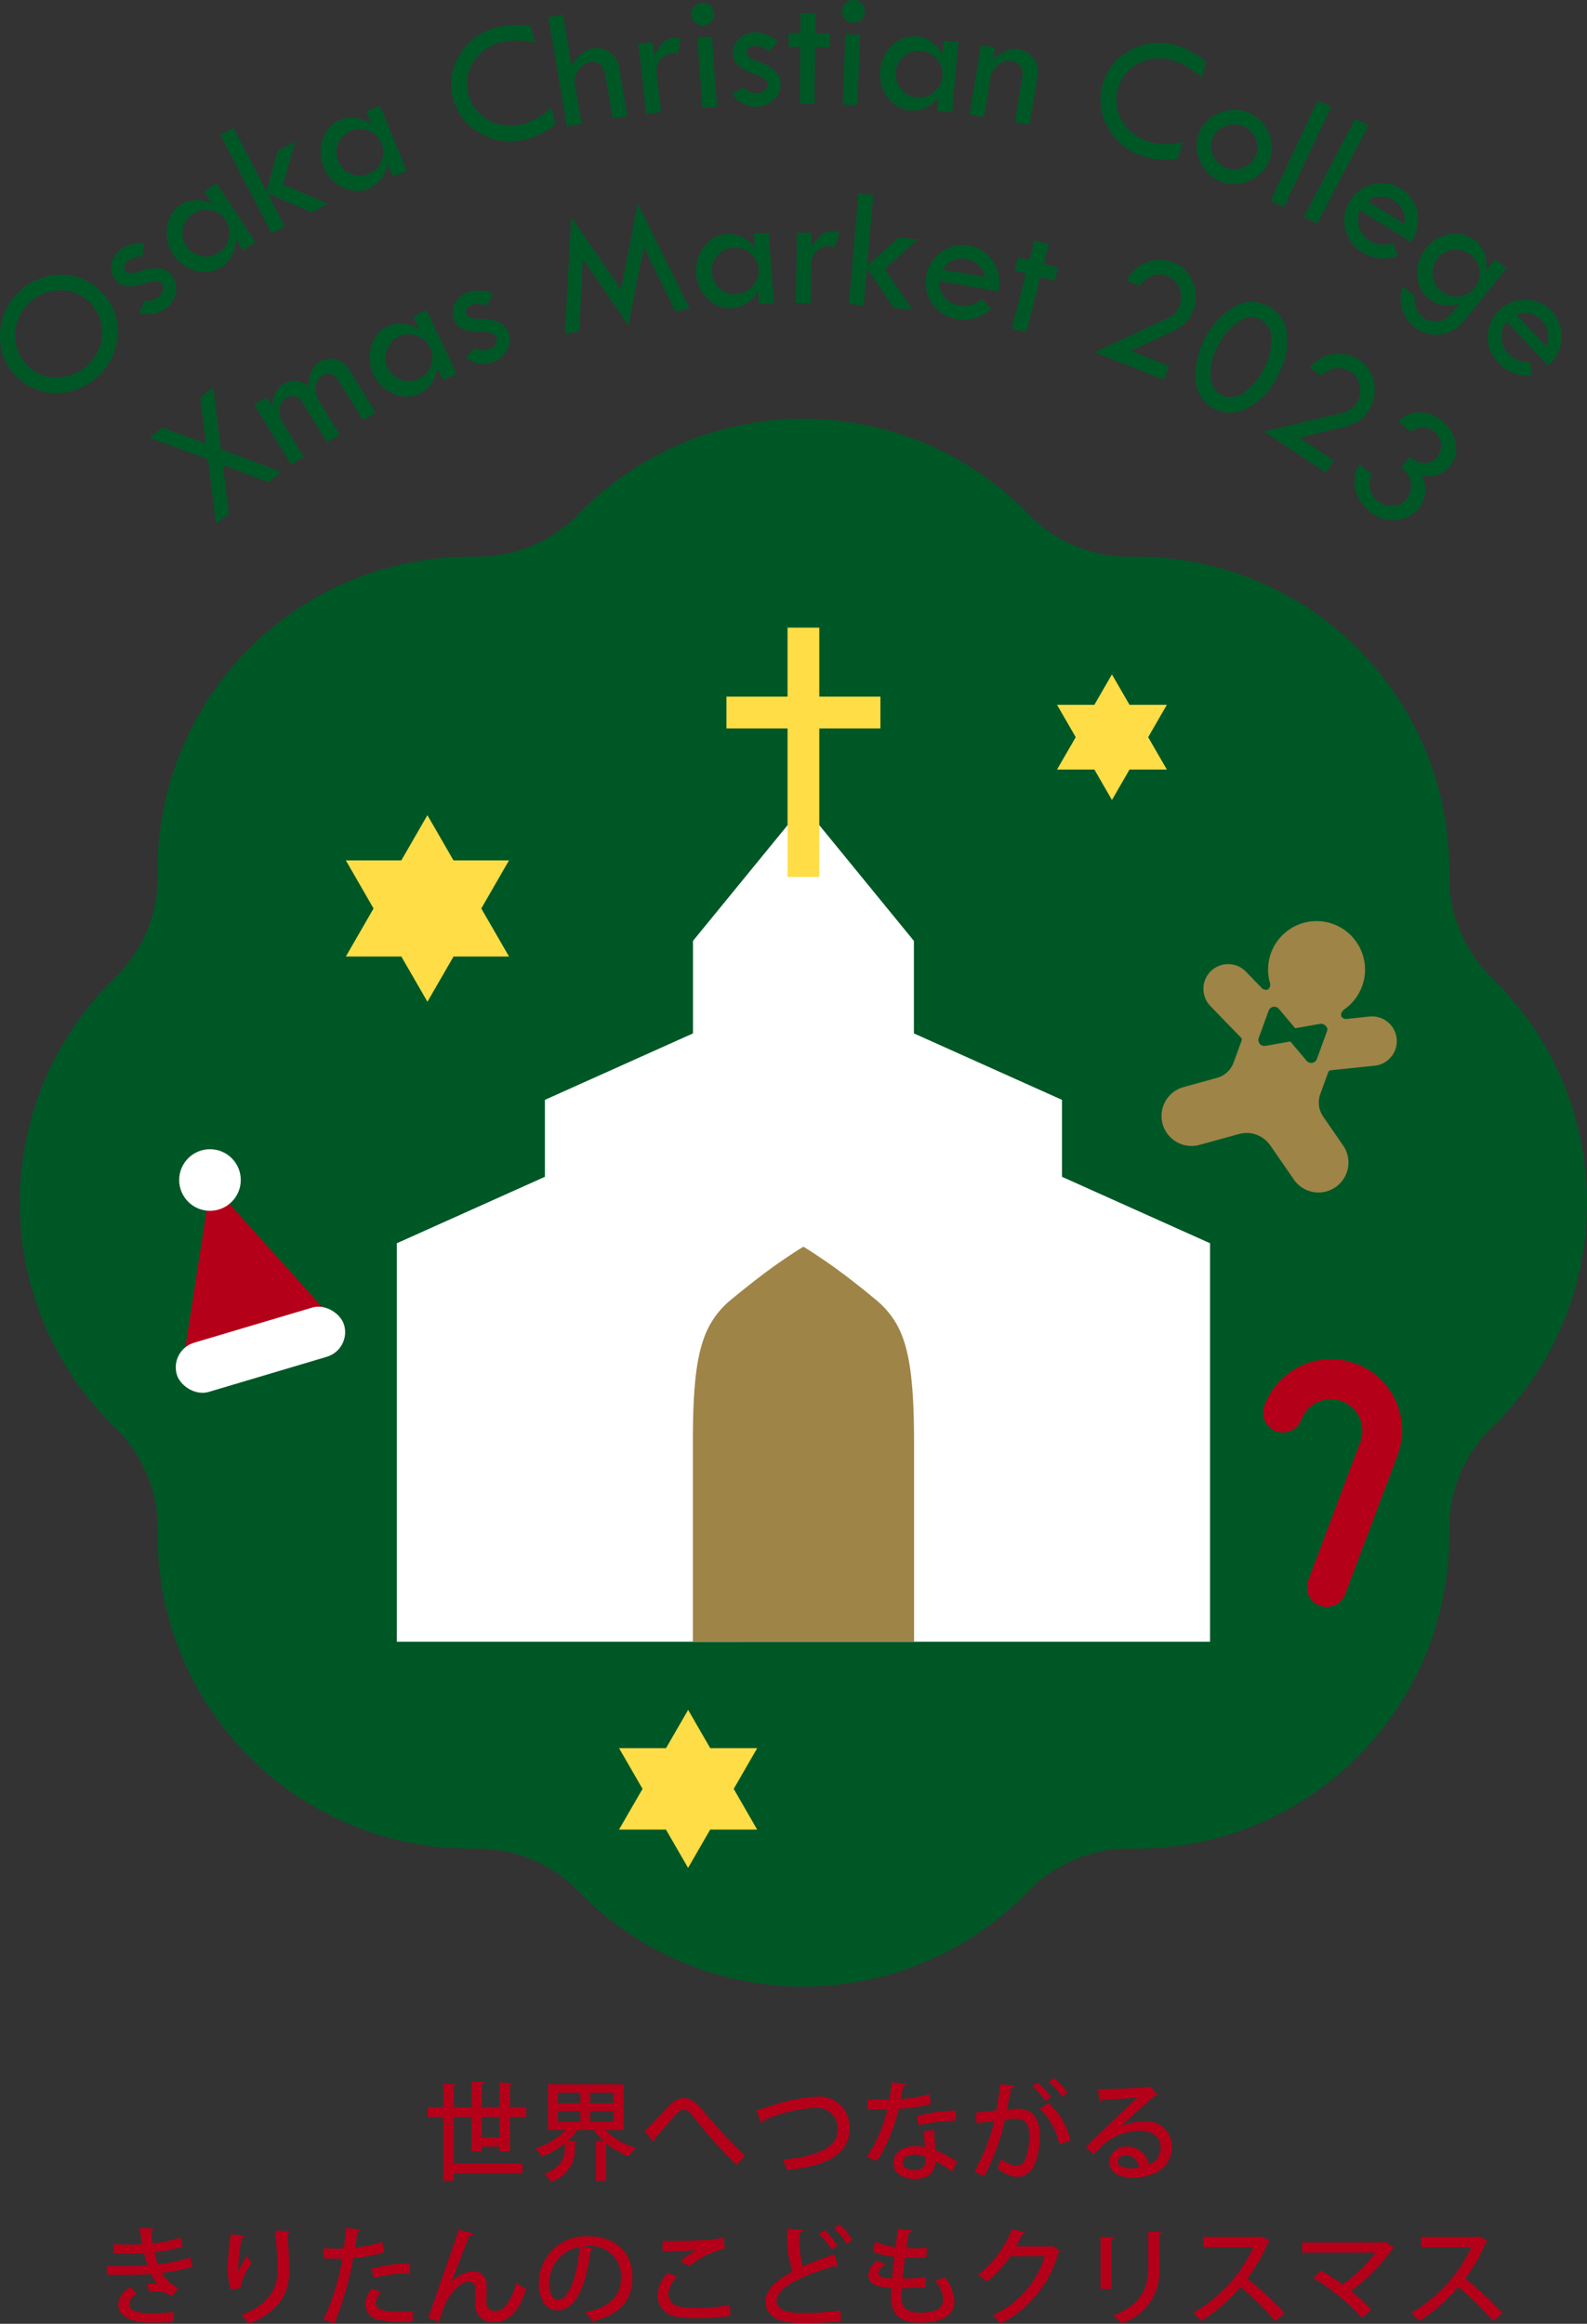 <svg xmlns="http://www.w3.org/2000/svg" width="131.768" height="192.891" viewBox="0 0 131.768 192.891">
  <rect x="0" y="0" width="131.768" height="192.891" fill="#333333" stroke="none"/>
  <g id="グループ_11690" data-name="グループ 11690" transform="translate(-160.985 -195.978)">
    <g id="グループ_11691" data-name="グループ 11691" transform="translate(162.635 230.748)">
      <g id="グループ_11690-2" data-name="グループ 11690">
        <path id="パス_38889" data-name="パス 38889" d="M163.032,304.174a25.93,25.93,0,0,1,7.9-18.667,11.628,11.628,0,0,0,3.542-8.551,26,26,0,0,1,26.4-26.4,11.632,11.632,0,0,0,8.551-3.542,26,26,0,0,1,37.333,0,11.632,11.632,0,0,0,8.551,3.542,26,26,0,0,1,26.4,26.4,11.629,11.629,0,0,0,3.542,8.551,26,26,0,0,1,0,37.334,11.626,11.626,0,0,0-3.542,8.551,26,26,0,0,1-26.4,26.4,11.627,11.627,0,0,0-8.551,3.543,26,26,0,0,1-37.334,0,11.625,11.625,0,0,0-8.551-3.542,26,26,0,0,1-26.4-26.4,11.626,11.626,0,0,0-3.543-8.551A25.933,25.933,0,0,1,163.032,304.174Z" transform="translate(-163.032 -239.115)" fill="#005726"/>
      </g>
    </g>
    <g id="グループ_11692" data-name="グループ 11692" transform="translate(169.877 368.478)">
      <path id="パス_38890" data-name="パス 38890" d="M211.852,416.124H211v-.39H209.52v.418h-.842v-2.874H207.2v3.84h5.712v.824H207.2v.621h-.86v-5.285h-1.321v-.816h1.321v-1.951l1.065.062c-.01.071-.063.123-.2.142v1.747h1.482v-2.146l1.055.053c-.009.08-.062.124-.213.151v1.943H211v-2.048l1.055.062c-.009.079-.062.123-.2.141v1.845h1.365v.816h-1.365Zm-2.332-1.17H211v-1.676H209.52Z" transform="translate(-178.416 -410.05)" fill="#b40019"/>
      <path id="パス_38891" data-name="パス 38891" d="M223.469,414.411h-1.534a5.769,5.769,0,0,0,2.537,1.49,3.266,3.266,0,0,0-.559.7A6.062,6.062,0,0,1,222,415.5v3.131h-.825v-3.343l.621.035a5.17,5.17,0,0,1-.8-.913h-1.339a6.244,6.244,0,0,1-.808.887l.763.045c-.009.07-.062.123-.2.141v.408a2.81,2.81,0,0,1-1.978,2.82,2.614,2.614,0,0,0-.55-.629c1.544-.621,1.7-1.534,1.7-2.217v-.346a6.843,6.843,0,0,1-1.9,1.108,3.393,3.393,0,0,0-.559-.674,6.343,6.343,0,0,0,2.545-1.543h-1.49v-3.787h6.278Zm-5.462-3.086v.869h1.862v-.869Zm0,1.517v.878h1.862v-.878Zm4.611-.648v-.869h-1.924v.869Zm0,1.526v-.878h-1.924v.878Z" transform="translate(-180.573 -410.11)" fill="#b40019"/>
      <path id="パス_38892" data-name="パス 38892" d="M228.238,415.4a.34.34,0,0,1-.115.284l-.745-.9c.452-.426,1.4-1.428,1.845-1.906.611-.648.975-.833,1.436-.833.585,0,.975.318,1.676,1.17a41.913,41.913,0,0,0,3.387,3.591l-.683.79a34.3,34.3,0,0,1-3.139-3.423c-.665-.825-.914-1.179-1.26-1.179-.3,0-.567.293-1.091.9Z" transform="translate(-182.754 -410.385)" fill="#b40019"/>
      <path id="パス_38893" data-name="パス 38893" d="M238.906,412.993c.231-.045.523-.124.966-.257a14.761,14.761,0,0,1,3.929-.825,2.513,2.513,0,0,1,2.829,2.652c0,2.225-2.084,3.121-5.205,3.422a3.716,3.716,0,0,0-.355-.859c2.8-.249,4.585-.976,4.585-2.51a1.743,1.743,0,0,0-1.951-1.8,13.192,13.192,0,0,0-4.248,1.065.263.263,0,0,1-.168.222Z" transform="translate(-184.99 -410.359)" fill="#b40019"/>
      <path id="パス_38894" data-name="パス 38894" d="M253.559,410.541a.284.284,0,0,1-.266.177c-.053.347-.143.79-.214,1.091a10.922,10.922,0,0,0,2.395-.418l.115.843a18.093,18.093,0,0,1-2.669.4,14.25,14.25,0,0,1-1.783,4.3l-.869-.319a11.534,11.534,0,0,0,1.711-3.963c-.186.008-.417.008-.612.008h-1.037v-.807h1.02c.275,0,.55,0,.78-.008.089-.435.16-.932.213-1.419Zm2.314,3.831c.009.621.044,1.117.089,1.676a10.171,10.171,0,0,1,1.809.958l-.426.816a8.2,8.2,0,0,0-1.383-.842c0,.487-.2,1.463-1.729,1.463-.967-.01-1.756-.47-1.747-1.365s.912-1.374,1.764-1.374a3.685,3.685,0,0,1,.843.114c-.035-.5-.062-1-.062-1.348Zm-.727,2.235a2.508,2.508,0,0,0-.913-.178c-.479,0-.985.2-.985.648,0,.408.409.63,1,.63.5,0,.9-.222.9-.772Zm2.536-3.007a14.03,14.03,0,0,0-3.1.39l-.133-.771a13.452,13.452,0,0,1,3.192-.452Z" transform="translate(-187.194 -410.072)" fill="#b40019"/>
      <path id="パス_38895" data-name="パス 38895" d="M264.7,410.624c-.027.125-.133.168-.293.177-.1.461-.239,1.268-.347,1.792.32-.035.657-.062.861-.062,1.41-.009,1.862.949,1.862,2.305a7.321,7.321,0,0,1-.266,1.871c-.275.994-.86,1.482-1.649,1.482a2.769,2.769,0,0,1-1.6-.754,3.566,3.566,0,0,0,.31-.754,2.258,2.258,0,0,0,1.278.594c.426,0,.674-.31.833-.842a7.01,7.01,0,0,0,.231-1.631c-.009-.94-.31-1.454-1.064-1.445a7.12,7.12,0,0,0-.958.071,18.4,18.4,0,0,1-1.729,4.7l-.816-.39a15.308,15.308,0,0,0,1.65-4.212l-1.464.2-.071-.869,1.7-.187c.123-.646.248-1.427.337-2.189Zm2.554,1.269a5.14,5.14,0,0,0-1.091-1.241l.417-.3a5.158,5.158,0,0,1,1.126,1.223Zm1.153,3.6a5.581,5.581,0,0,0-1.623-2.961l.727-.47a5.938,5.938,0,0,1,1.818,3.112Zm.221-3.964a5.151,5.151,0,0,0-1.1-1.232l.426-.31a5.558,5.558,0,0,1,1.126,1.233Z" transform="translate(-189.342 -409.986)" fill="#b40019"/>
      <path id="パス_38896" data-name="パス 38896" d="M275.742,414.144a5.017,5.017,0,0,1,1.943-.409,2.079,2.079,0,0,1,2.288,2.164c0,1.6-1.4,2.509-3.255,2.509-1.153,0-1.951-.5-1.951-1.339a1.41,1.41,0,0,1,1.516-1.241,1.814,1.814,0,0,1,1.792,1.49,1.474,1.474,0,0,0,.975-1.4c0-.86-.665-1.41-1.667-1.41a4.748,4.748,0,0,0-3.086,1.136c-.23.221-.585.584-.816.842l-.63-.622c.7-.727,3.086-3,4.283-4.106-.47.062-2.129.142-2.98.178a.285.285,0,0,1-.2.142l-.089-1.02c1.17,0,3.565-.088,4.177-.185l.133-.071.612.745a.54.54,0,0,1-.248.1c-.541.416-2.084,1.844-2.8,2.492Zm.842,3.493a4.02,4.02,0,0,0,.666-.071,1.122,1.122,0,0,0-1.047-1.029c-.372,0-.709.2-.709.532C275.494,417.523,276.107,417.637,276.585,417.637Z" transform="translate(-191.574 -410.144)" fill="#b40019"/>
      <path id="パス_38897" data-name="パス 38897" d="M179.11,428.639a12.833,12.833,0,0,1-2.572.505,3.137,3.137,0,0,0,1.375,1.241l-.48.7a2.5,2.5,0,0,0-1.481-.39,3.487,3.487,0,0,0-.426.027l-.2-.665c.1-.009.2-.009.319-.009a5.472,5.472,0,0,1,.576.027,3.384,3.384,0,0,1-.585-.833c-.638.044-1.348.071-1.9.071-.479,0-1.161,0-1.721-.018l-.008-.745c.505.018,1.2.018,1.7.018.488,0,1.135-.018,1.667-.053-.08-.248-.213-.674-.293-1.011-.284.026-.78.044-1.694.044-.292,0-.576-.009-.825-.019v-.762c.372.017.763.026,1.1.026.426,0,.94,0,1.277-.026-.08-.39-.16-.869-.222-1.33l1.179.027c0,.1-.089.168-.239.2.035.328.08.7.142,1.028a9.812,9.812,0,0,0,2.305-.479l.186.763a11.382,11.382,0,0,1-2.332.452,10.451,10.451,0,0,0,.275,1.011,12.577,12.577,0,0,0,2.7-.576Zm-3.592,4.638c-1.472-.018-2.572-.506-2.572-1.517a1.847,1.847,0,0,1,1-1.419l.576.55a1.112,1.112,0,0,0-.683.833c-.009.532.674.763,1.667.771.647,0,1.472-.035,2.057-.088l-.035.816c-.4.027-.931.053-1.667.053Z" transform="translate(-172.016 -412.983)" fill="#b40019"/>
      <path id="パス_38898" data-name="パス 38898" d="M184.685,430.586a6.855,6.855,0,0,1-.239-1.8,16.523,16.523,0,0,1,.275-2.811l1.144.168c-.027.116-.133.143-.239.16a12.756,12.756,0,0,0-.31,2.466,2.8,2.8,0,0,0,.018.31,12.248,12.248,0,0,1,.683-1.286,4.627,4.627,0,0,0,.426.559,5.077,5.077,0,0,0-.9,1.853,1.226,1.226,0,0,0,.027.239Zm4.939-4.843c-.009.107-.08.169-.231.2.072.736.152,1.968.152,3.041,0,1.72-.586,3.3-3.335,4.434a5.829,5.829,0,0,0-.63-.71c2.43-.931,3.006-2.376,3.006-3.706a31.929,31.929,0,0,0-.213-3.317Z" transform="translate(-174.427 -413.032)" fill="#b40019"/>
      <path id="パス_38899" data-name="パス 38899" d="M199.347,427.431a11.312,11.312,0,0,1-2.571.47,25.018,25.018,0,0,1-1.57,5.435l-.9-.318a18.616,18.616,0,0,0,1.561-5.072c-.133.009-.276.009-.4.009-.426,0-.834,0-1.145-.009l-.009-.842c.285.017.745.017,1.171.017.159,0,.327,0,.505-.008.07-.533.142-1.153.2-1.685l1.2.114a.3.3,0,0,1-.257.2c-.053.354-.124.833-.2,1.294a9.339,9.339,0,0,0,2.252-.47Zm2.35,5.755c-.267.017-.551.027-.842.027a9.118,9.118,0,0,1-2-.187,1.275,1.275,0,0,1-1.073-1.276,2.092,2.092,0,0,1,.559-1.3l.745.293a1.4,1.4,0,0,0-.434.877c0,.621.665.737,2.013.737a10.3,10.3,0,0,0,1.056-.044Zm-3.4-4.372a10.914,10.914,0,0,1,3.193-.443v.842a10.179,10.179,0,0,0-3,.355Z" transform="translate(-176.338 -412.981)" fill="#b40019"/>
      <path id="パス_38900" data-name="パス 38900" d="M205.092,432.936c.6-1.738,1.712-4.939,2.022-5.817.186-.5.434-1.268.5-1.515l1.259.3c-.044.124-.168.185-.364.2-.426,1.019-1.153,2.97-1.481,3.848h.009a2.653,2.653,0,0,1,1.773-.9c.745,0,1.145.505,1.145,1.312,0,.142-.036.993-.036,1.135,0,.567.275.852.737.852.736,0,1.348-.843,1.747-2.333a6.487,6.487,0,0,0,.825.488c-.523,1.7-1.365,2.758-2.608,2.758a1.45,1.45,0,0,1-1.631-1.481c0-.347.009-.71.027-1.02v-.114c0-.5-.168-.754-.488-.754-.913,0-1.853,1.348-2.092,2.022-.115.327-.293.833-.443,1.3Z" transform="translate(-178.431 -413.015)" fill="#b40019"/>
      <path id="パス_38901" data-name="パス 38901" d="M221.02,427.309a.238.238,0,0,1-.239.141c-.346,2.909-1.25,4.975-2.74,4.975-.861,0-1.552-.788-1.552-2.243a3.906,3.906,0,0,1,4.026-3.919c2.546,0,3.742,1.552,3.742,3.378,0,2.1-1.143,3.148-3.334,3.688a5.84,5.84,0,0,0-.559-.753c2.03-.4,2.953-1.374,2.953-2.909a2.52,2.52,0,0,0-2.811-2.581c-.124,0-.239.01-.364.019Zm-1.135-.151a3.03,3.03,0,0,0-2.537,3c0,.843.31,1.392.719,1.392C219.025,431.547,219.7,429.411,219.885,427.159Z" transform="translate(-180.642 -413.143)" fill="#b40019"/>
      <path id="パス_38902" data-name="パス 38902" d="M234.778,432.9a18.084,18.084,0,0,1-2.7.185,9.921,9.921,0,0,1-1.782-.114,1.776,1.776,0,0,1-1.578-1.756,2.827,2.827,0,0,1,.86-1.88l.754.355a2.11,2.11,0,0,0-.718,1.392,1.1,1.1,0,0,0,1,1.064,7.521,7.521,0,0,0,1.357.1,14.479,14.479,0,0,0,2.731-.249Zm-4.168-4.54a10.22,10.22,0,0,1,1.339-.905v-.009a26.151,26.151,0,0,1-2.811.1c0-.221,0-.656-.018-.86.842.019,2.669-.017,3.467-.071a12.616,12.616,0,0,0,1.632-.2l.08.914a7.014,7.014,0,0,0-2.944,1.445Z" transform="translate(-183.014 -413.171)" fill="#b40019"/>
      <path id="パス_38903" data-name="パス 38903" d="M245.863,428.554a.231.231,0,0,1-.081.01.414.414,0,0,1-.2-.053c-2.651.745-4.833,1.791-4.823,2.864.008.754.825,1.029,2.172,1.029a21.024,21.024,0,0,0,3.112-.223l.08.9a25.878,25.878,0,0,1-3.227.168c-1.72,0-3.033-.417-3.051-1.818-.008-.949.887-1.756,2.244-2.474a8.179,8.179,0,0,1-.408-3.556l1.286.106c-.018.115-.1.2-.284.213a8.169,8.169,0,0,0,.239,2.829c.789-.355,1.693-.692,2.633-1.011Zm-1.136-3.032a5.678,5.678,0,0,1,1.073,1.285l-.479.337a5.293,5.293,0,0,0-1.046-1.285Zm1.241-.471a4.962,4.962,0,0,1,1.065,1.278l-.452.337a5.761,5.761,0,0,0-1.037-1.277Z" transform="translate(-185.171 -412.908)" fill="#b40019"/>
      <path id="パス_38904" data-name="パス 38904" d="M255.19,430.327a18.5,18.5,0,0,1-1.978.106,5.322,5.322,0,0,0-.044.657c0,1.161.692,1.374,1.6,1.374a4.245,4.245,0,0,0,1.117-.152.936.936,0,0,0,.762-.957,2.593,2.593,0,0,0-.673-1.544c.23-.071.6-.2.807-.293a3.526,3.526,0,0,1,.8,1.986c0,1.783-2.315,1.783-2.829,1.783-1.312,0-2.447-.338-2.447-2.234,0-.2.018-.426.035-.657-.647-.027-1.9-.089-1.9-1.082a1.6,1.6,0,0,1,.746-1.179l.665.328c-.355.222-.577.5-.577.718,0,.4.586.417,1.127.434.053-.541.115-1.162.2-1.791a5.683,5.683,0,0,1-1.792-.443l.2-.817a5.486,5.486,0,0,0,1.685.453c.062-.524.133-1.065.177-1.517l1.224.143c-.018.106-.133.177-.3.194-.062.347-.133.8-.2,1.251.239.017.514.027.789.027.31,0,.63-.01.9-.035l-.035.816c-.257.018-.567.027-.878.027s-.621-.009-.9-.027c-.071.594-.142,1.2-.2,1.747a15.816,15.816,0,0,0,1.906-.133Z" transform="translate(-187.228 -412.996)" fill="#b40019"/>
      <path id="パス_38905" data-name="パス 38905" d="M268.562,427.317a.449.449,0,0,1-.16.151,9.272,9.272,0,0,1-4.814,5.906,3.33,3.33,0,0,0-.647-.683,7.86,7.86,0,0,0,4.327-4.9h-2.873a9.219,9.219,0,0,1-1.934,2.11,4.313,4.313,0,0,0-.718-.567,8.991,8.991,0,0,0,2.811-3.8l1.127.284c-.027.089-.142.133-.266.133-.16.355-.346.692-.523,1.012h2.82l.133-.054Z" transform="translate(-189.419 -413)" fill="#b40019"/>
      <path id="パス_38906" data-name="パス 38906" d="M274.349,430.541v-4.328l1.135.063c-.009.079-.089.15-.239.169v4.1Zm5.108-4.7c-.01.089-.081.151-.231.168V428.8a4.486,4.486,0,0,1-3.148,4.6,5.126,5.126,0,0,0-.665-.655c2.394-.9,2.9-2.395,2.9-3.946v-3.024Z" transform="translate(-191.864 -413.049)" fill="#b40019"/>
      <path id="パス_38907" data-name="パス 38907" d="M290.257,426.664a.26.26,0,0,1-.151.123,13.772,13.772,0,0,1-1.711,2.989,33.732,33.732,0,0,1,3.1,2.865l-.78.674a27.229,27.229,0,0,0-2.89-2.846,14.085,14.085,0,0,1-3.273,2.846,5.154,5.154,0,0,0-.646-.684,12.127,12.127,0,0,0,4.993-5.462h-4.168v-.842h4.656l.16-.054Z" transform="translate(-193.718 -413.145)" fill="#b40019"/>
      <path id="パス_38908" data-name="パス 38908" d="M302.758,427.347a.237.237,0,0,1-.16.124,15.759,15.759,0,0,1-3.423,3.441,16.273,16.273,0,0,1,1.685,1.569l-.771.674a18.153,18.153,0,0,0-4.026-3.3l.613-.638a17.349,17.349,0,0,1,1.8,1.179,12.8,12.8,0,0,0,2.731-2.66h-6.1v-.843h6.784l.134-.071Z" transform="translate(-195.89 -413.252)" fill="#b40019"/>
      <path id="パス_38909" data-name="パス 38909" d="M312.7,426.664a.262.262,0,0,1-.151.123,13.772,13.772,0,0,1-1.711,2.989,33.728,33.728,0,0,1,3.1,2.865l-.78.674a27.162,27.162,0,0,0-2.891-2.846A14.075,14.075,0,0,1,307,433.315a5.214,5.214,0,0,0-.647-.684,12.127,12.127,0,0,0,4.993-5.462h-4.168v-.842h4.655l.16-.054Z" transform="translate(-198.071 -413.145)" fill="#b40019"/>
    </g>
    <g id="グループ_11693" data-name="グループ 11693" transform="translate(160.985 195.978)">
      <path id="パス_38910" data-name="パス 38910" d="M162.511,232.868a4.447,4.447,0,0,1-1.523-3.327,4.965,4.965,0,0,1,1.311-3.573,4.842,4.842,0,0,1,3.361-1.666,4.476,4.476,0,0,1,3.464,1.128,4.651,4.651,0,0,1,1.627,3.375,5.1,5.1,0,0,1-4.7,5.268A4.648,4.648,0,0,1,162.511,232.868Zm5.786-6.422a3.336,3.336,0,0,0-2.6-.867,3.7,3.7,0,0,0-2.525,1.3,3.538,3.538,0,0,0-.925,2.605,3.366,3.366,0,0,0,1.159,2.457,3.293,3.293,0,0,0,2.6.845,3.791,3.791,0,0,0,2.547-1.324,3.472,3.472,0,0,0,.893-2.576A3.369,3.369,0,0,0,168.3,226.446Z" transform="translate(-160.985 -201.468)" fill="#005726"/>
      <path id="パス_38911" data-name="パス 38911" d="M175.2,221.036l-.175,1.081a4.393,4.393,0,0,0-.645.086,1.223,1.223,0,0,0-.5.262q-.578.478-.227.9.253.307,1.225-.012a3.776,3.776,0,0,1,1.579-.24,1.522,1.522,0,0,1,1.007.563,1.685,1.685,0,0,1,.353,1.374,2.041,2.041,0,0,1-.744,1.325,2.388,2.388,0,0,1-2.3.409l.451-.979a1.523,1.523,0,0,0,1.135-.293,1.111,1.111,0,0,0,.384-.588.6.6,0,0,0-.088-.557q-.31-.377-1.336-.038a4,4,0,0,1-1.577.276,1.365,1.365,0,0,1-.926-.516,1.55,1.55,0,0,1-.349-1.286,2,2,0,0,1,.754-1.25A3.038,3.038,0,0,1,175.2,221.036Z" transform="translate(-163.209 -200.838)" fill="#005726"/>
      <path id="パス_38912" data-name="パス 38912" d="M181.279,215.552l1.028-.68,3.223,4.875-1.028.68-.641-.969a2.64,2.64,0,0,1-1.13,2.335,2.563,2.563,0,0,1-2.146.332,3.17,3.17,0,0,1-1.9-1.386,3.1,3.1,0,0,1-.494-2.242,2.531,2.531,0,0,1,1.111-1.835,2.462,2.462,0,0,1,1.294-.405,2.675,2.675,0,0,1,1.337.288Zm1.763,2.359a1.862,1.862,0,0,0-1.236-.827,1.935,1.935,0,0,0-2.287,1.508,1.8,1.8,0,0,0,.249,1.432,1.94,1.94,0,0,0,1.251.862,1.855,1.855,0,0,0,1.469-.275,1.967,1.967,0,0,0,.553-2.7Z" transform="translate(-164.316 -199.643)" fill="#005726"/>
      <path id="パス_38913" data-name="パス 38913" d="M183.688,209.743l1.093-.57,2.735,5.246.956-3.391,1.414-.737-.987,3.559,3.714,1.61-1.352.705-3.657-1.577,1.429,2.739-1.094.57Z" transform="translate(-165.389 -198.537)" fill="#005726"/>
      <path id="パス_38914" data-name="パス 38914" d="M197.808,207.336l1.141-.467,2.213,5.409-1.141.467-.44-1.075a2.639,2.639,0,0,1-1.564,2.071,2.562,2.562,0,0,1-2.169-.092,3.172,3.172,0,0,1-1.592-1.73,3.1,3.1,0,0,1-.048-2.3,2.532,2.532,0,0,1,1.446-1.583,2.463,2.463,0,0,1,1.349-.146,2.668,2.668,0,0,1,1.256.542Zm1.27,2.657a1.864,1.864,0,0,0-1.051-1.052,1.937,1.937,0,0,0-2.537,1.034,1.8,1.8,0,0,0-.034,1.453,1.938,1.938,0,0,0,1.059,1.09,1.852,1.852,0,0,0,1.494.016,1.966,1.966,0,0,0,1.069-2.541Z" transform="translate(-167.391 -198.09)" fill="#005726"/>
      <path id="パス_38915" data-name="パス 38915" d="M214.073,198.655l.341,1.353a6.156,6.156,0,0,0-2.778-.036,3.713,3.713,0,0,0-2.321,1.632,3.426,3.426,0,0,0,1.25,4.852,3.934,3.934,0,0,0,2.923.3,5.23,5.23,0,0,0,2.288-1.359l.345,1.367a5.588,5.588,0,0,1-2.417,1.282,5.011,5.011,0,0,1-3.824-.5A4.565,4.565,0,0,1,207.6,204.6a4.5,4.5,0,0,1,.595-3.625,4.908,4.908,0,0,1,3.073-2.222A7.073,7.073,0,0,1,214.073,198.655Z" transform="translate(-169.998 -196.479)" fill="#005726"/>
      <path id="パス_38916" data-name="パス 38916" d="M217.463,197.7l1.216-.207.725,4.246a4.16,4.16,0,0,1,.8-1,2.068,2.068,0,0,1,1.02-.444,1.718,1.718,0,0,1,1.363.346,1.912,1.912,0,0,1,.763,1.253l.686,4.016-1.215.207-.626-3.673a1.333,1.333,0,0,0-.426-.826.916.916,0,0,0-.785-.2,1.5,1.5,0,0,0-1.037.687,1.721,1.721,0,0,0-.26,1.281l.542,3.177-1.216.207Z" transform="translate(-171.94 -196.272)" fill="#005726"/>
      <path id="パス_38917" data-name="パス 38917" d="M227.936,200.233l.136,1.2a3.771,3.771,0,0,1,.681-1.129,1.565,1.565,0,0,1,.981-.436,2.3,2.3,0,0,1,.516.027l-.234,1.268a3.045,3.045,0,0,0-.472-.018,1.393,1.393,0,0,0-.989.551,1.5,1.5,0,0,0-.3,1.128l.367,3.217-1.225.139-.661-5.807Z" transform="translate(-173.739 -196.73)" fill="#005726"/>
      <path id="パス_38918" data-name="パス 38918" d="M232.2,197.283a.9.9,0,0,1,.233-.682.926.926,0,0,1,.65-.329.942.942,0,0,1,.14,1.879.933.933,0,0,1-.692-.225A.894.894,0,0,1,232.2,197.283Zm.489,1.889,1.215-.091.436,5.829-1.215.091Z" transform="translate(-174.797 -196.034)" fill="#005726"/>
      <path id="パス_38919" data-name="パス 38919" d="M240.234,200.108l-.795.752a4.186,4.186,0,0,0-.565-.323,1.233,1.233,0,0,0-.556-.1q-.75.028-.729.58c.009.264.336.509.979.734a3.79,3.79,0,0,1,1.4.769,1.516,1.516,0,0,1,.456,1.06,1.686,1.686,0,0,1-.554,1.3,2.038,2.038,0,0,1-1.4.6,2.385,2.385,0,0,1-2.074-1.072l.953-.5a1.521,1.521,0,0,0,1.079.456,1.11,1.11,0,0,0,.663-.233.6.6,0,0,0,.268-.5q-.018-.488-1.037-.842a4.014,4.014,0,0,1-1.42-.739,1.369,1.369,0,0,1-.422-.973,1.557,1.557,0,0,1,.5-1.234,2.009,2.009,0,0,1,1.36-.535A3.048,3.048,0,0,1,240.234,200.108Z" transform="translate(-175.613 -196.626)" fill="#005726"/>
      <path id="パス_38920" data-name="パス 38920" d="M243.219,197.316l1.233.013-.019,1.7,1.219.014-.012,1.126-1.218-.013-.051,4.718-1.232-.013.05-4.718-.97-.01.012-1.141.97.01Z" transform="translate(-176.741 -196.237)" fill="#005726"/>
      <path id="パス_38921" data-name="パス 38921" d="M247.725,196.884a.9.9,0,0,1,.308-.651.924.924,0,0,1,.684-.254.9.9,0,0,1,.65.3.94.94,0,0,1-.721,1.579.932.932,0,0,1-.663-.3A.9.9,0,0,1,247.725,196.884Zm.275,1.932,1.218.045L249,204.7l-1.218-.045Z" transform="translate(-177.809 -195.978)" fill="#005726"/>
      <path id="パス_38922" data-name="パス 38922" d="M256.92,200.094l1.227.112-.53,5.82-1.227-.112.106-1.157a2.641,2.641,0,0,1-2.343,1.116,2.565,2.565,0,0,1-1.883-1.082,3.172,3.172,0,0,1-.614-2.268,3.1,3.1,0,0,1,1.016-2.059,2.533,2.533,0,0,1,2.013-.738,2.467,2.467,0,0,1,1.264.492,2.668,2.668,0,0,1,.863,1.061Zm-.1,2.943a1.864,1.864,0,0,0-.448-1.417,1.936,1.936,0,0,0-2.728-.251,1.8,1.8,0,0,0-.7,1.273,1.943,1.943,0,0,0,.438,1.456,1.926,1.926,0,0,0,2.742.253A1.876,1.876,0,0,0,256.823,203.037Z" transform="translate(-178.568 -196.703)" fill="#005726"/>
      <path id="パス_38923" data-name="パス 38923" d="M260.857,206.4l.941-5.769,1.189.194-.157.958a4.958,4.958,0,0,1,1.09-.695,1.767,1.767,0,0,1,.995-.114,1.921,1.921,0,0,1,1.255.735,1.663,1.663,0,0,1,.353,1.336l-.68,4.167-1.216-.2.621-3.811a1.069,1.069,0,0,0-.177-.825,1.052,1.052,0,0,0-.722-.434,1.356,1.356,0,0,0-1.132.343,1.868,1.868,0,0,0-.643,1.169l-.512,3.14Z" transform="translate(-180.356 -196.881)" fill="#005726"/>
      <path id="パス_38924" data-name="パス 38924" d="M283.126,201.943l-.39,1.34a6.169,6.169,0,0,0-2.379-1.436,3.712,3.712,0,0,0-2.828.237,3.425,3.425,0,0,0-1.374,4.819,3.931,3.931,0,0,0,2.369,1.738,5.217,5.217,0,0,0,2.661-.017l-.393,1.354a5.57,5.57,0,0,1-2.733-.115,5.005,5.005,0,0,1-3.048-2.363,4.563,4.563,0,0,1-.474-3.7,4.5,4.5,0,0,1,2.345-2.828,4.913,4.913,0,0,1,3.776-.364A7.072,7.072,0,0,1,283.126,201.943Z" transform="translate(-182.972 -196.833)" fill="#005726"/>
      <path id="パス_38925" data-name="パス 38925" d="M284.459,209.194a2.912,2.912,0,0,1,1.66-1.635,3.01,3.01,0,0,1,2.362-.072,3.06,3.06,0,0,1,1.714,1.66,2.9,2.9,0,0,1,.093,2.339,3.006,3.006,0,0,1-1.656,1.682,2.915,2.915,0,0,1-2.332.092,3.116,3.116,0,0,1-1.752-1.688A2.944,2.944,0,0,1,284.459,209.194Zm4.719,1.86a1.747,1.747,0,0,0-.054-1.412,1.866,1.866,0,0,0-1.05-1.005,1.917,1.917,0,0,0-1.486.015,1.789,1.789,0,0,0-1.025,1.027,1.729,1.729,0,0,0,.071,1.416,1.929,1.929,0,0,0,1.074,1.016,1.841,1.841,0,0,0,1.454-.038A1.8,1.8,0,0,0,289.178,211.054Z" transform="translate(-184.893 -198.17)" fill="#005726"/>
      <path id="パス_38926" data-name="パス 38926" d="M295.783,206.32l1.116.525-3.915,8.321-1.115-.525Z" transform="translate(-186.371 -197.984)" fill="#005726"/>
      <path id="パス_38927" data-name="パス 38927" d="M299.561,208.2l1.093.571-4.262,8.148-1.092-.571Z" transform="translate(-187.037 -198.349)" fill="#005726"/>
      <path id="パス_38928" data-name="パス 38928" d="M305.015,219.737,300.78,217.1a1.969,1.969,0,0,0-.065,1.507,2.113,2.113,0,0,0,.85,1.016,2.181,2.181,0,0,0,1.952.188l.4,1.052a3.25,3.25,0,0,1-3-.319,2.938,2.938,0,0,1-1.382-1.91,3.035,3.035,0,0,1,.425-2.347,2.973,2.973,0,0,1,1.89-1.357,3.017,3.017,0,0,1,3.672,2.3A3.252,3.252,0,0,1,305.015,219.737Zm-3.608-3.4,3.032,1.885a1.888,1.888,0,0,0-.856-1.951A1.865,1.865,0,0,0,301.408,216.334Z" transform="translate(-187.844 -199.636)" fill="#005726"/>
      <path id="パス_38929" data-name="パス 38929" d="M313.109,222.168l.937.756-3.523,4.368a2.888,2.888,0,0,1-1.987,1.1,2.788,2.788,0,0,1-2.152-.621,3.047,3.047,0,0,1-1-1.452,2.873,2.873,0,0,1,.072-1.894l.992.8a1.779,1.779,0,0,0,.645,1.739,1.593,1.593,0,0,0,1.235.354,1.656,1.656,0,0,0,1.134-.628l.694-.86a2.656,2.656,0,0,1-2.568-.4,2.551,2.551,0,0,1-.939-1.945,3.156,3.156,0,0,1,.724-2.224,3.115,3.115,0,0,1,1.988-1.173,2.519,2.519,0,0,1,2.068.511,2.592,2.592,0,0,1,.911,2.528Zm-1.7,2.374a1.838,1.838,0,0,0,.419-1.428,1.951,1.951,0,0,0-.754-1.317,1.887,1.887,0,0,0-1.419-.407,1.8,1.8,0,0,0-1.289.662,1.93,1.93,0,0,0-.429,1.457,1.877,1.877,0,0,0,.706,1.325,1.966,1.966,0,0,0,2.766-.291Z" transform="translate(-188.967 -200.647)" fill="#005726"/>
      <path id="パス_38930" data-name="パス 38930" d="M319.225,232.321l-3.393-3.655a1.965,1.965,0,0,0-.459,1.436,2.112,2.112,0,0,0,.552,1.2,2.18,2.18,0,0,0,1.834.7l.114,1.122a3.256,3.256,0,0,1-2.807-1.1,2.941,2.941,0,0,1-.83-2.207,3.035,3.035,0,0,1,1.028-2.152,2.98,2.98,0,0,1,2.18-.812,3.018,3.018,0,0,1,2.937,3.186A3.247,3.247,0,0,1,319.225,232.321Zm-2.584-4.232,2.429,2.616a1.886,1.886,0,0,0-.313-2.106A1.864,1.864,0,0,0,316.64,228.089Z" transform="translate(-190.709 -201.966)" fill="#005726"/>
    </g>
    <g id="グループ_11694" data-name="グループ 11694" transform="translate(173.398 212.051)">
      <path id="パス_38931" data-name="パス 38931" d="M176.385,240.04l1.066-.842,3.623,1.331-.476-3.818,1.079-.853.641,5.135,5.017,1.9-1.071.846-3.782-1.431.5,4.023-1.079.853-.666-5.341Z" transform="translate(-176.385 -219.785)" fill="#005726"/>
      <path id="パス_38932" data-name="パス 38932" d="M190.24,241.7l-3.073-4.971,1.036-.641.474.765a3.559,3.559,0,0,1,.276-1.12,1.621,1.621,0,0,1,.634-.692,1.683,1.683,0,0,1,1.042-.3,2.174,2.174,0,0,1,1.033.452,3.786,3.786,0,0,1,.272-1.259,1.733,1.733,0,0,1,.7-.772,1.615,1.615,0,0,1,1.3-.189,1.717,1.717,0,0,1,1.08.786l2.236,3.615-1.049.649-2.068-3.344a.853.853,0,0,0-1.326-.322,1.133,1.133,0,0,0-.528.91,1.954,1.954,0,0,0,.321,1.242l1.673,2.706-1.049.648-1.982-3.206q-.6-.976-1.4-.481a1.194,1.194,0,0,0-.561.9,1.741,1.741,0,0,0,.276,1.187l1.732,2.8Z" transform="translate(-178.476 -219.214)" fill="#005726"/>
      <path id="パス_38933" data-name="パス 38933" d="M202.673,228.444l1.115-.526,2.493,5.287-1.115.526-.5-1.051a2.639,2.639,0,0,1-1.453,2.151,2.568,2.568,0,0,1-2.171.022,3.175,3.175,0,0,1-1.68-1.644,3.107,3.107,0,0,1-.168-2.29,2.53,2.53,0,0,1,1.361-1.656,2.465,2.465,0,0,1,1.339-.217,2.677,2.677,0,0,1,1.282.476Zm1.408,2.587a1.864,1.864,0,0,0-1.105-.995A1.936,1.936,0,0,0,200.5,231.2a1.8,1.8,0,0,0,.042,1.452,1.943,1.943,0,0,0,1.115,1.033,1.927,1.927,0,0,0,2.492-1.171A1.879,1.879,0,0,0,204.082,231.031Z" transform="translate(-180.782 -218.245)" fill="#005726"/>
      <path id="パス_38934" data-name="パス 38934" d="M210.966,226.168l-.517.965a4.245,4.245,0,0,0-.638-.127,1.224,1.224,0,0,0-.559.084q-.7.265-.509.782c.093.247.481.376,1.162.387a3.763,3.763,0,0,1,1.573.286,1.517,1.517,0,0,1,.768.86,1.686,1.686,0,0,1-.113,1.414A2.031,2.031,0,0,1,211,231.83a2.383,2.383,0,0,1-2.306-.361l.744-.779a1.525,1.525,0,0,0,1.17.092,1.1,1.1,0,0,0,.553-.431.6.6,0,0,0,.1-.555q-.17-.457-1.251-.47a3.989,3.989,0,0,1-1.58-.251,1.364,1.364,0,0,1-.708-.789,1.551,1.551,0,0,1,.088-1.33,2,2,0,0,1,1.12-.938A3.053,3.053,0,0,1,210.966,226.168Z" transform="translate(-182.441 -217.854)" fill="#005726"/>
      <path id="パス_38935" data-name="パス 38935" d="M225.227,216.936l4.309,8.713-1.183.243-2.619-5.326-1.295,6.484-3.762-5.5-.319,5.981-1.177.241.528-9.706,4.121,6.021Z" transform="translate(-184.686 -216.115)" fill="#005726"/>
      <path id="パス_38936" data-name="パス 38936" d="M237.482,220.05l1.23-.092.438,5.828-1.23.093-.086-1.158a2.64,2.64,0,0,1-2.126,1.488,2.563,2.563,0,0,1-2.035-.756,3.17,3.17,0,0,1-.982-2.135,3.11,3.11,0,0,1,.663-2.2,2.531,2.531,0,0,1,1.864-1.06,2.474,2.474,0,0,1,1.328.276,2.685,2.685,0,0,1,1.028.9Zm.391,2.919a1.866,1.866,0,0,0-.676-1.324,1.935,1.935,0,0,0-2.732.2,1.8,1.8,0,0,0-.48,1.372,1.941,1.941,0,0,0,.671,1.363,1.856,1.856,0,0,0,1.417.476,1.969,1.969,0,0,0,1.8-2.089Z" transform="translate(-187.304 -216.702)" fill="#005726"/>
      <path id="パス_38937" data-name="パス 38937" d="M244.256,219.931l-.019,1.2a3.765,3.765,0,0,1,.821-1.033,1.566,1.566,0,0,1,1.029-.306,2.247,2.247,0,0,1,.509.093l-.394,1.227a3.147,3.147,0,0,0-.467-.078,1.4,1.4,0,0,0-1.052.42,1.507,1.507,0,0,0-.438,1.081l-.049,3.237-1.233-.019.091-5.844Z" transform="translate(-189.298 -216.67)" fill="#005726"/>
      <path id="パス_38938" data-name="パス 38938" d="M249.219,215.918l1.228.106-.508,5.894,2.626-2.348,1.59.137-2.744,2.473,2.271,3.352-1.52-.131-2.238-3.293-.264,3.077-1.229-.106Z" transform="translate(-190.359 -215.918)" fill="#005726"/>
      <path id="パス_38939" data-name="パス 38939" d="M262.369,225.064l-4.91-.875a1.961,1.961,0,0,0,.5,1.423,2.108,2.108,0,0,0,1.166.63,2.182,2.182,0,0,0,1.881-.55l.767.827a3.255,3.255,0,0,1-2.9.814,2.942,2.942,0,0,1-1.992-1.261,3.036,3.036,0,0,1-.475-2.338,2.974,2.974,0,0,1,1.252-1.96,3.016,3.016,0,0,1,4.262.774A3.246,3.246,0,0,1,262.369,225.064Zm-4.612-1.822,3.516.626a1.888,1.888,0,0,0-1.519-1.494A1.866,1.866,0,0,0,257.756,223.241Z" transform="translate(-191.894 -216.944)" fill="#005726"/>
      <path id="パス_38940" data-name="パス 38940" d="M267.089,220.74l1.195.305-.421,1.648,1.18.3-.278,1.091-1.181-.3-1.168,4.571-1.195-.305,1.167-4.571-.94-.24.283-1.105.94.24Z" transform="translate(-193.615 -216.853)" fill="#005726"/>
      <path id="パス_38941" data-name="パス 38941" d="M276.741,230.3l3.191,1.27-.445,1.119-5.727-2.279,6.08-2.841a1.81,1.81,0,0,0,.941-.966,1.975,1.975,0,0,0,.007-1.492,1.7,1.7,0,0,0-.974-1.02,1.9,1.9,0,0,0-1.207-.061,1.874,1.874,0,0,0-1.094.861l-1.106-.44a3.14,3.14,0,0,1,1.743-1.536,3.087,3.087,0,0,1,2.186.073,2.748,2.748,0,0,1,1.572,1.628,3.115,3.115,0,0,1,0,2.376,2.823,2.823,0,0,1-.625.968,4.055,4.055,0,0,1-1.145.746Z" transform="translate(-195.272 -217.243)" fill="#005726"/>
      <path id="パス_38942" data-name="パス 38942" d="M290.183,227.437a2.835,2.835,0,0,1,1.527,2.3,5.949,5.949,0,0,1-.78,3.505,5.651,5.651,0,0,1-2.519,2.656,2.955,2.955,0,0,1-2.739.049,2.9,2.9,0,0,1-1.529-2.314,6.744,6.744,0,0,1,3.269-6.2,2.943,2.943,0,0,1,2.709-.036Zm-.39,5.2a4.754,4.754,0,0,0,.63-2.508,1.679,1.679,0,0,0-2.7-1.423,4.888,4.888,0,0,0-1.716,2,4.733,4.733,0,0,0-.642,2.529,1.792,1.792,0,0,0,.938,1.573,1.721,1.721,0,0,0,1.788-.172A4.962,4.962,0,0,0,289.793,232.636Z" transform="translate(-197.276 -218.085)" fill="#005726"/>
      <path id="パス_38943" data-name="パス 38943" d="M294.113,239.365l2.866,1.893-.663,1.005-5.143-3.4,6.531-1.544a1.809,1.809,0,0,0,1.119-.755,1.974,1.974,0,0,0,.31-1.459,1.7,1.7,0,0,0-.746-1.2,1.914,1.914,0,0,0-1.17-.3,1.87,1.87,0,0,0-1.247.62l-.992-.656a3.141,3.141,0,0,1,2.02-1.149,3.09,3.09,0,0,1,2.126.517,2.751,2.751,0,0,1,1.207,1.914,3.117,3.117,0,0,1-.484,2.326,2.817,2.817,0,0,1-.809.821,4.06,4.06,0,0,1-1.273.5Z" transform="translate(-198.649 -219.114)" fill="#005726"/>
      <path id="パス_38944" data-name="パス 38944" d="M305.165,240.042l-1.017-.837a2.435,2.435,0,0,1,1.8-.773,2.936,2.936,0,0,1,1.816.721,3.051,3.051,0,0,1,1.148,1.871,2.275,2.275,0,0,1-.5,1.905,2.219,2.219,0,0,1-2.35.714,2.5,2.5,0,0,1-.21,2.762,2.633,2.633,0,0,1-1.919.965,2.874,2.874,0,0,1-2.117-.667,3.579,3.579,0,0,1-1.219-1.779,2.912,2.912,0,0,1,.316-2.195l1.039.856a1.763,1.763,0,0,0,.5,2.226,1.729,1.729,0,0,0,1.239.4,1.475,1.475,0,0,0,1.109-.533,1.846,1.846,0,0,0,.41-1.245,2,2,0,0,0-.837-1.436l.712-.864a2.028,2.028,0,0,0,1.262.513,1.251,1.251,0,0,0,1-.478,1.5,1.5,0,0,0-.208-2.121,1.428,1.428,0,0,0-.922-.374A2.069,2.069,0,0,0,305.165,240.042Z" transform="translate(-200.457 -220.285)" fill="#005726"/>
    </g>
    <g id="グループ_11695" data-name="グループ 11695" transform="translate(189.701 263.644)">
      <path id="パス_38945" data-name="パス 38945" d="M207.855,287.67l2.3-3.989h-4.607l-2.167-3.754-2.167,3.754H196.61l2.3,3.989-2.3,3.989h4.607l2.167,3.754,2.167-3.754h4.607Z" transform="translate(-196.61 -279.927)" fill="#ffdd46"/>
    </g>
    <g id="グループ_11696" data-name="グループ 11696" transform="translate(248.746 251.955)">
      <path id="パス_38946" data-name="パス 38946" d="M277.435,270.638l1.551-2.686h-3.1l-1.459-2.528-1.459,2.528h-3.1l1.551,2.686-1.551,2.686h3.1l1.459,2.528,1.459-2.528h3.1Z" transform="translate(-269.864 -265.424)" fill="#ffdd46"/>
    </g>
    <g id="グループ_11697" data-name="グループ 11697" transform="translate(212.38 337.908)">
      <path id="パス_38947" data-name="パス 38947" d="M234.272,378.619l1.951-3.379h-3.9l-1.836-3.18-1.836,3.18h-3.9l1.951,3.379L224.747,382h3.9l1.836,3.18,1.836-3.18h3.9Z" transform="translate(-224.747 -372.06)" fill="#ffdd46"/>
    </g>
    <g id="グループ_11699" data-name="グループ 11699" transform="translate(257.427 272.438)">
      <path id="パス_38948" data-name="パス 38948" d="M295.687,309.428l-1.652-2.395a2.063,2.063,0,0,1-.223-1.838l.658-1.809a.269.269,0,0,1,.131-.149.273.273,0,0,1,.1-.023l3.6-.371a2.053,2.053,0,1,0-.422-4.084l-1.91.2a.436.436,0,0,1-.407-.218c-.078-.178.03-.41.251-.583h0A4.025,4.025,0,1,0,289.644,296a.484.484,0,0,1-.19.517.508.508,0,0,1-.561-.192h0l-1.25-1.29a2.053,2.053,0,1,0-2.948,2.858l2.52,2.6a.23.23,0,0,1,.063.269l-.663,1.823a2.067,2.067,0,0,1-1.37,1.261l-2.783.766a2.487,2.487,0,1,0,1.319,4.8l3.292-.906.006,0a2.371,2.371,0,0,1,2.57.935l.006,0,1.939,2.81a2.487,2.487,0,1,0,4.093-2.825Z" transform="translate(-280.633 -290.837)" fill="#9e8447"/>
      <g id="グループ_11698" data-name="グループ 11698" transform="translate(8.038 7.107)">
        <path id="パス_38949" data-name="パス 38949" d="M296.2,301.248a.509.509,0,0,0-.475-.173l-2.062.364-1.346-1.6a.5.5,0,0,0-.861.152l-.816,2.241a.5.5,0,0,0,.3.647.5.5,0,0,0,.26.023l2.063-.364,1.345,1.6a.5.5,0,0,0,.475.172.5.5,0,0,0,.386-.324l.816-2.242C296.392,301.444,296.31,301.385,296.2,301.248Z" transform="translate(-290.605 -299.654)" fill="#005726"/>
      </g>
    </g>
    <g id="グループ_11700" data-name="グループ 11700" transform="translate(175.06 291.37)">
      <path id="パス_38950" data-name="パス 38950" d="M191.7,328.47l-9.274-10.311a.17.17,0,0,0-.3.088l-2.13,13.7a.17.17,0,0,0,.056.155.168.168,0,0,0,.16.035l11.4-3.392a.173.173,0,0,0,.115-.117A.171.171,0,0,0,191.7,328.47Z" transform="translate(-178.748 -315.057)" fill="#b40019"/>
      <circle id="楕円形_386" data-name="楕円形 386" cx="2.557" cy="2.557" r="2.557" transform="translate(0.802)" fill="#fff"/>
      <rect id="長方形_4832" data-name="長方形 4832" width="14.487" height="4.261" rx="2.13" transform="translate(0 16.67) rotate(-16.567)" fill="#fff"/>
    </g>
    <g id="グループ_11707" data-name="グループ 11707" transform="translate(265.879 308.868)">
      <g id="グループ_11706" data-name="グループ 11706">
        <path id="パス_38951" data-name="パス 38951" d="M295.81,356.407a1.619,1.619,0,0,1-.944-2.086l4.327-11.48a2.639,2.639,0,0,0-4.939-1.862,1.619,1.619,0,1,1-3.031-1.142,5.878,5.878,0,1,1,11,4.146l-4.327,11.48A1.619,1.619,0,0,1,295.81,356.407Z" transform="translate(-291.12 -336.032)" fill="#b40019"/>
        <g id="グループ_11701" data-name="グループ 11701">
          <path id="パス_38952" data-name="パス 38952" d="M302.224,343.984a5.878,5.878,0,1,0-11-4.146,1.619,1.619,0,1,0,3.031,1.142,2.639,2.639,0,0,1,4.939,1.862l-4.075,10.811,4.173-1.889Z" transform="translate(-291.12 -336.032)" fill="#b40019"/>
          <path id="パス_38953" data-name="パス 38953" d="M295.833,359.905a1.619,1.619,0,0,0,2.978-.122l.557-1.478Z" transform="translate(-292.034 -340.352)" fill="#b40019"/>
          <path id="パス_38954" data-name="パス 38954" d="M300.168,355.549,296,357.438l-.252.669a1.614,1.614,0,0,0,.052,1.264l3.535-1.6Z" transform="translate(-291.996 -339.818)" fill="#b40019"/>
        </g>
        <g id="グループ_11702" data-name="グループ 11702">
          <path id="パス_38955" data-name="パス 38955" d="M296.909,354.428l-1.166,3.1a1.619,1.619,0,0,0,3.031,1.142l2.309-6.126Z" transform="translate(-291.996 -339.234)" fill="#b40019"/>
          <path id="パス_38956" data-name="パス 38956" d="M302.224,343.984a5.878,5.878,0,1,0-11-4.146,1.619,1.619,0,1,0,3.031,1.142,2.639,2.639,0,0,1,4.939,1.862L296.87,349l4.173-1.889Z" transform="translate(-291.12 -336.032)" fill="#b40019"/>
          <path id="パス_38957" data-name="パス 38957" d="M302.226,349.783l-4.173,1.888-.837,2.221L301.389,352Z" transform="translate(-292.302 -338.699)" fill="#b40019"/>
        </g>
        <g id="グループ_11703" data-name="グループ 11703">
          <path id="パス_38958" data-name="パス 38958" d="M298.662,348.661l-2.919,7.744a1.619,1.619,0,0,0,3.031,1.142l4.061-10.774Z" transform="translate(-291.996 -338.115)" fill="#b40019"/>
          <path id="パス_38959" data-name="パス 38959" d="M298.8,336.41a5.885,5.885,0,0,0-7.574,3.427,1.619,1.619,0,1,0,3.031,1.142,2.639,2.639,0,0,1,4.939,1.862l-.571,1.515,3.942-1.785A5.89,5.89,0,0,0,298.8,336.41Z" transform="translate(-291.12 -336.032)" fill="#b40019"/>
          <path id="パス_38960" data-name="パス 38960" d="M303.828,345.557a5.867,5.867,0,0,0,.341-1.411l-3.942,1.785-.837,2.221,4.173-1.888Z" transform="translate(-292.723 -337.606)" fill="#b40019"/>
        </g>
        <g id="グループ_11704" data-name="グループ 11704">
          <path id="パス_38961" data-name="パス 38961" d="M298.8,336.41a5.885,5.885,0,0,0-7.574,3.427,1.619,1.619,0,1,0,3.031,1.142,2.638,2.638,0,0,1,4.622-.593l2.973-1.345A5.851,5.851,0,0,0,298.8,336.41Z" transform="translate(-291.12 -336.032)" fill="#b40019"/>
          <path id="パス_38962" data-name="パス 38962" d="M300.236,343.112a2.632,2.632,0,0,1-.166.831l-4.327,11.48a1.619,1.619,0,0,0,3.031,1.142l4.327-11.48a5.844,5.844,0,0,0,.23-3.373Z" transform="translate(-291.996 -337.134)" fill="#b40019"/>
          <path id="パス_38963" data-name="パス 38963" d="M303.716,339.765l-2.973,1.345a2.646,2.646,0,0,1,.483,1.624l3.094-1.4A5.91,5.91,0,0,0,303.716,339.765Z" transform="translate(-292.986 -336.756)" fill="#b40019"/>
        </g>
        <g id="グループ_11705" data-name="グループ 11705" transform="translate(0.001)">
          <path id="パス_38964" data-name="パス 38964" d="M301.55,337.928l-3.792,1.716a2.64,2.64,0,0,1,2.312,3.565l-4.327,11.48a1.619,1.619,0,0,0,3.031,1.142l4.327-11.48A5.886,5.886,0,0,0,301.55,337.928Z" transform="translate(-291.997 -336.4)" fill="#b40019"/>
          <path id="パス_38965" data-name="パス 38965" d="M298.809,336.41a5.885,5.885,0,0,0-7.574,3.427,1.739,1.739,0,0,0-.056.181l7.811-3.535C298.931,336.459,298.87,336.433,298.809,336.41Z" transform="translate(-291.132 -336.032)" fill="#b40019"/>
          <path id="パス_38966" data-name="パス 38966" d="M292.3,342.949a1.619,1.619,0,0,0,2.086-.945,2.617,2.617,0,0,1,.387-.689l-2.963,1.34A1.619,1.619,0,0,0,292.3,342.949Z" transform="translate(-291.255 -337.057)" fill="#b40019"/>
          <path id="パス_38967" data-name="パス 38967" d="M298.98,336.593l-7.811,3.535a1.621,1.621,0,0,0,.51,1.612l2.963-1.34a2.646,2.646,0,0,1,2.24-1.014l3.792-1.716A5.847,5.847,0,0,0,298.98,336.593Z" transform="translate(-291.121 -336.141)" fill="#b40019"/>
        </g>
      </g>
    </g>
    <g id="グループ_11709" data-name="グループ 11709" transform="translate(193.933 248.076)">
      <g id="グループ_11708" data-name="グループ 11708">
        <path id="パス_38968" data-name="パス 38968" d="M257.089,309.755v-6.387l-12.295-5.516v-7.678l-9.172-11.218-9.172,11.218v7.678l-12.294,5.516v6.387l-12.294,5.516v33.075h67.522V315.271Z" transform="translate(-201.861 -264.17)" fill="#fff" fill-rule="evenodd"/>
        <path id="パス_38969" data-name="パス 38969" d="M248.6,266.343h-5.074v-5.73h-2.637v5.73h-5.074v2.637h5.074v12.327h2.637V268.98H248.6Z" transform="translate(-208.447 -260.613)" fill="#ffdd46"/>
      </g>
    </g>
    <path id="パス_38970" data-name="パス 38970" d="M232.356,357.153V340.612c0-4.279.256-6.758.883-8.557a7.189,7.189,0,0,1,2.336-3.33c.548-.455,1.091-.892,1.614-1.3a46.323,46.323,0,0,1,3.9-2.786c.167-.1.316-.2.447-.273.131.078.28.168.447.273.244.153,1.508,1,1.9,1.279s.819.6,1.282.948c.749.571,1.535,1.2,2.337,1.861a7.559,7.559,0,0,1,1.57,1.733c1.2,1.868,1.649,4.62,1.649,10.154v16.541Z" transform="translate(-13.843 -24.901)" fill="#9e8447"/>
  </g>
</svg>
